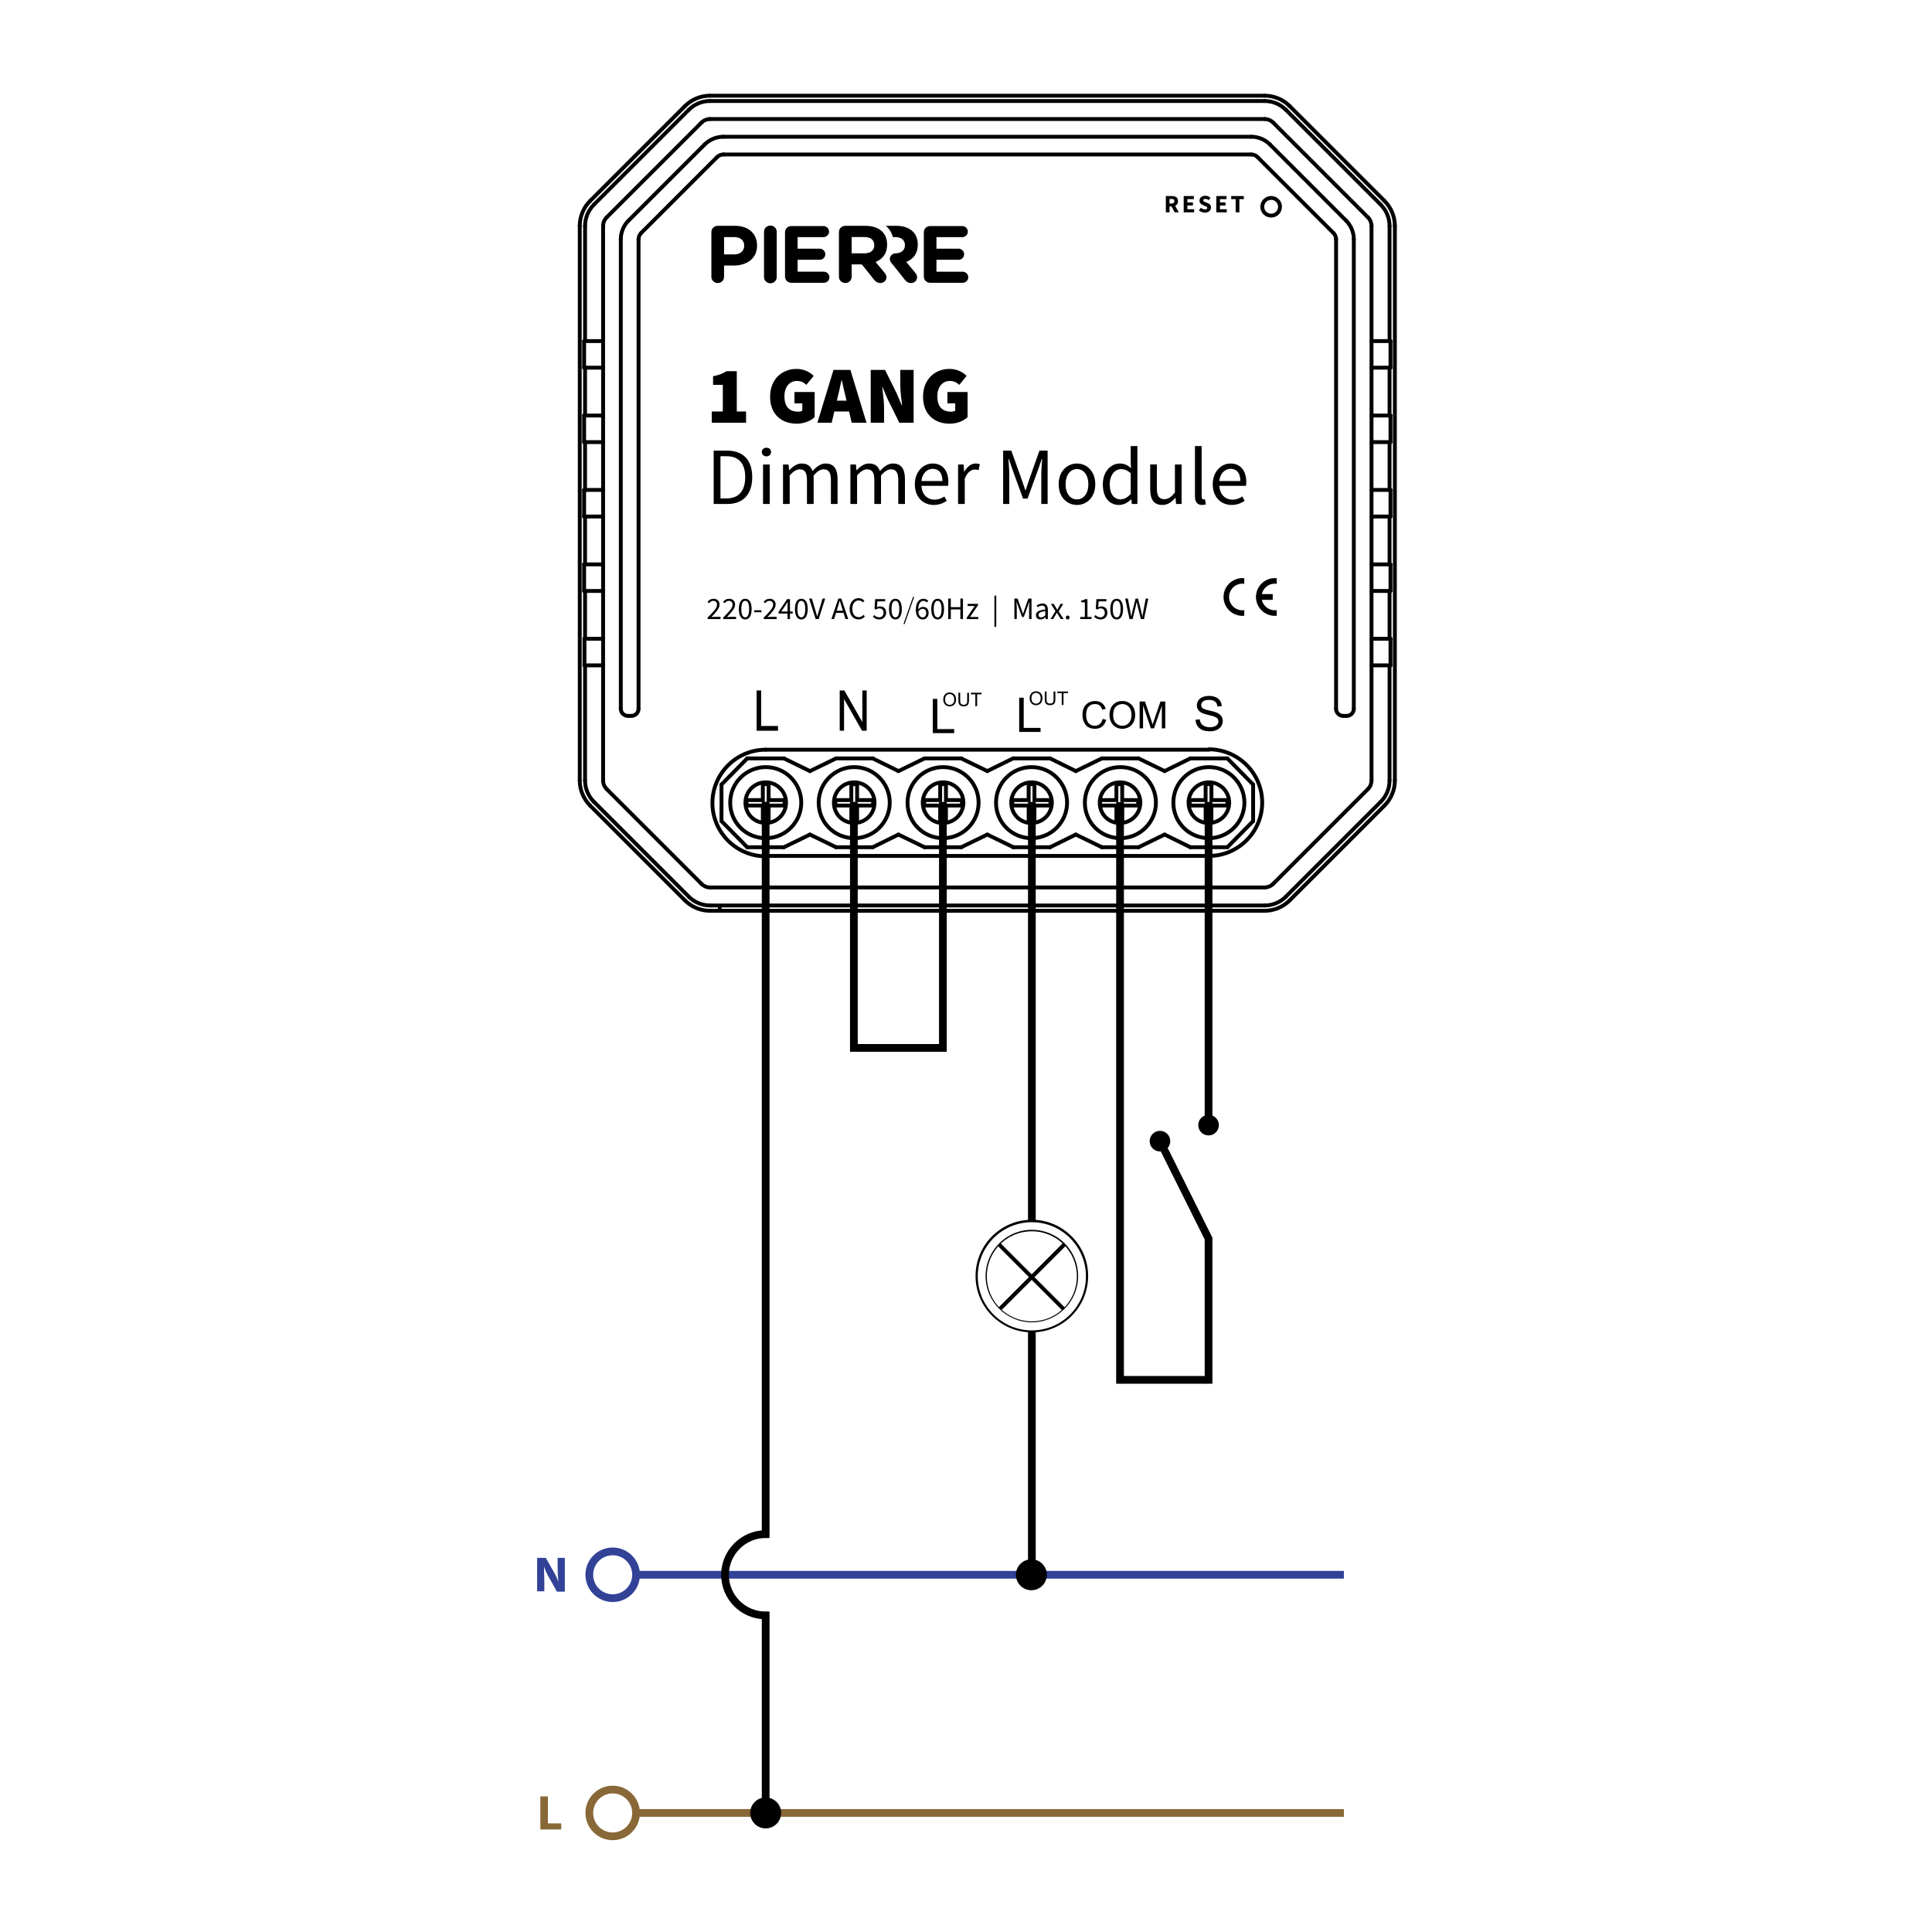 <?xml version="1.0" encoding="utf-8"?>
<!-- Generator: Adobe Illustrator 27.8.1, SVG Export Plug-In . SVG Version: 6.00 Build 0)  -->
<svg version="1.1" xmlns="http://www.w3.org/2000/svg" xmlns:xlink="http://www.w3.org/1999/xlink" x="0px" y="0px"
	 viewBox="0 0 500 500" style="enable-background:new 0 0 500 500;" xml:space="preserve">
<style type="text/css">
	.st0{display:none;}
	.st1{fill:none;stroke:#000000;stroke-width:2;stroke-miterlimit:10;}
	.st2{fill:none;stroke:#000000;stroke-linecap:round;stroke-linejoin:round;stroke-miterlimit:10;}
	.st3{fill-rule:evenodd;clip-rule:evenodd;}
	.st4{fill:none;stroke:#000000;stroke-linecap:round;stroke-miterlimit:10;}
	.st5{fill:none;stroke:#896837;stroke-width:2;stroke-miterlimit:10;}
	.st6{fill:none;stroke:#314297;stroke-width:2;stroke-miterlimit:10;}
	.st7{fill:none;stroke:#000000;stroke-miterlimit:10;}
	.st8{fill:#896837;}
	.st9{fill:#314297;}
	.st10{fill:none;}
</style>
<g id="Layer_3">
</g>
<g id="Layer_1" class="st0">
</g>
<g id="Layer_2">
</g>
<g id="Layer_4">
	<g>
		<circle cx="312.773" cy="291.183" r="2.665"/>
		<circle cx="300.198" cy="295.327" r="2.665"/>
		<path class="st1" d="M312.773,291.183v-12.649v-1.417v-69.588"/>
		<g>
			<g>
				<path d="M309.4,186.264l1.106-0.096c0.052,0.444,0.174,0.807,0.365,1.092
					c0.191,0.283,0.488,0.513,0.891,0.689c0.403,0.175,0.856,0.262,1.36,0.262
					c0.447,0,0.842-0.066,1.185-0.199c0.343-0.133,0.597-0.316,0.765-0.547
					c0.166-0.232,0.25-0.485,0.25-0.758c0-0.278-0.081-0.521-0.242-0.728
					c-0.161-0.209-0.427-0.382-0.796-0.523c-0.239-0.093-0.765-0.237-1.578-0.433
					c-0.814-0.194-1.384-0.379-1.709-0.553c-0.423-0.221-0.739-0.496-0.946-0.825
					c-0.207-0.329-0.311-0.695-0.311-1.103c0-0.447,0.127-0.864,0.381-1.253
					c0.254-0.39,0.624-0.684,1.112-0.886c0.487-0.201,1.028-0.302,1.626-0.302
					c0.656,0,1.235,0.106,1.736,0.318c0.502,0.212,0.888,0.523,1.158,0.934s0.416,0.875,0.435,1.395
					l-1.123,0.085c-0.06-0.561-0.266-0.983-0.613-1.269c-0.349-0.286-0.864-0.43-1.545-0.43
					c-0.708,0-1.225,0.13-1.55,0.39c-0.324,0.259-0.487,0.572-0.487,0.94
					c0,0.318,0.115,0.58,0.344,0.785c0.226,0.205,0.815,0.415,1.768,0.63
					c0.953,0.216,1.607,0.404,1.961,0.566c0.517,0.238,0.897,0.539,1.142,0.904
					c0.247,0.365,0.37,0.785,0.37,1.259c0,0.472-0.136,0.916-0.406,1.333
					c-0.269,0.417-0.657,0.741-1.163,0.973c-0.506,0.231-1.074,0.348-1.706,0.348
					c-0.803,0-1.474-0.117-2.016-0.351c-0.542-0.234-0.967-0.586-1.275-1.055
					C309.579,187.387,309.416,186.856,309.4,186.264z"/>
			</g>
			<g>
				<path d="M285.362,186.054l0.919,0.232c-0.193,0.755-0.54,1.332-1.041,1.728
					c-0.501,0.397-1.112,0.594-1.836,0.594c-0.749,0-1.359-0.152-1.826-0.458
					c-0.471-0.303-0.828-0.746-1.071-1.324c-0.247-0.578-0.368-1.199-0.368-1.863
					c0-0.724,0.138-1.354,0.416-1.894c0.275-0.537,0.668-0.948,1.179-1.226
					c0.51-0.281,1.073-0.42,1.686-0.42c0.695,0,1.28,0.177,1.754,0.531
					c0.474,0.354,0.804,0.852,0.991,1.493l-0.905,0.213c-0.161-0.506-0.395-0.874-0.702-1.104
					c-0.306-0.231-0.692-0.346-1.156-0.346c-0.534,0-0.981,0.128-1.338,0.384
					c-0.36,0.256-0.611,0.599-0.757,1.032c-0.145,0.43-0.218,0.875-0.218,1.333
					c0,0.591,0.085,1.106,0.258,1.548c0.172,0.439,0.441,0.769,0.804,0.987
					c0.363,0.218,0.757,0.327,1.18,0.327c0.515,0,0.951-0.149,1.308-0.446
					S285.236,186.638,285.362,186.054z"/>
				<path d="M287.135,185.106c0-1.153,0.31-2.056,0.929-2.71c0.619-0.651,1.419-0.978,2.398-0.978
					c0.641,0,1.22,0.153,1.735,0.46c0.515,0.307,0.908,0.735,1.177,1.283
					c0.272,0.548,0.406,1.169,0.406,1.864c0,0.705-0.142,1.335-0.427,1.891
					c-0.284,0.556-0.687,0.978-1.209,1.262c-0.521,0.287-1.084,0.43-1.687,0.43
					c-0.654,0-1.239-0.158-1.754-0.474c-0.515-0.316-0.905-0.747-1.171-1.294
					C287.268,186.294,287.135,185.716,287.135,185.106z M288.083,185.12
					c0,0.837,0.226,1.498,0.675,1.978c0.452,0.483,1.016,0.724,1.695,0.724
					c0.692,0,1.261-0.243,1.708-0.73s0.671-1.177,0.671-2.071c0-0.566-0.096-1.06-0.286-1.48
					c-0.193-0.423-0.472-0.749-0.84-0.983c-0.368-0.231-0.781-0.348-1.239-0.348
					c-0.651,0-1.21,0.224-1.681,0.67C288.318,183.328,288.083,184.074,288.083,185.12z"/>
				<path d="M294.936,188.49v-6.949h1.384l1.645,4.92c0.152,0.458,0.262,0.801,0.332,1.029
					c0.079-0.253,0.202-0.624,0.37-1.114l1.664-4.835h1.237v6.949h-0.886v-5.816l-2.019,5.816h-0.829
					l-2.01-5.915v5.915H294.936z"/>
			</g>
			<g>
				<path d="M195.81,189.111v-10.422h1.172v9.193h4.362v1.229H195.81z"/>
			</g>
			<g>
				<path d="M217.319,189.111v-10.422h1.202l4.653,8.184v-8.184h1.125v10.422h-1.204l-4.653-8.19v8.19
					H217.319z"/>
			</g>
			<g>
				<g>
					<path d="M263.763,189.422v-8.859h1.172v7.813h4.362v1.046H263.763z"/>
				</g>
				<g>
					<path d="M266.47,180.748c0-0.575,0.155-1.027,0.465-1.352c0.31-0.329,0.711-0.49,1.201-0.49
						c0.319,0,0.61,0.076,0.866,0.231c0.259,0.152,0.455,0.367,0.589,0.638
						c0.136,0.275,0.204,0.588,0.204,0.935c0,0.351-0.073,0.667-0.215,0.945
						c-0.142,0.278-0.343,0.487-0.604,0.632c-0.261,0.142-0.542,0.215-0.844,0.215
						c-0.327,0-0.619-0.079-0.877-0.237c-0.258-0.158-0.453-0.376-0.586-0.648
						C266.536,181.343,266.47,181.055,266.47,180.748z M266.944,180.758c0,0.417,0.114,0.746,0.338,0.989
						c0.226,0.24,0.509,0.36,0.847,0.36c0.348,0,0.632-0.12,0.855-0.363
						c0.223-0.243,0.337-0.591,0.337-1.036c0-0.284-0.049-0.531-0.144-0.743
						c-0.096-0.209-0.235-0.373-0.42-0.49c-0.185-0.117-0.39-0.174-0.619-0.174
						c-0.325,0-0.605,0.111-0.841,0.335C267.062,179.861,266.944,180.233,266.944,180.758z"/>
					<path d="M272.666,178.966h0.458v2.01c0,0.348-0.038,0.626-0.117,0.831
						c-0.079,0.205-0.223,0.373-0.428,0.499c-0.207,0.13-0.477,0.196-0.812,0.196
						c-0.325,0-0.592-0.057-0.798-0.171c-0.209-0.11-0.355-0.275-0.444-0.487
						c-0.088-0.212-0.133-0.502-0.133-0.869v-2.01h0.46v2.007c0,0.3,0.028,0.525,0.084,0.667
						c0.055,0.142,0.153,0.253,0.289,0.332c0.136,0.076,0.303,0.114,0.502,0.114
						c0.338,0,0.578-0.076,0.722-0.228c0.144-0.155,0.216-0.449,0.216-0.885V178.966z"/>
					<path d="M274.774,182.442v-3.065h-1.144v-0.411h2.754v0.411h-1.149v3.065H274.774z"/>
				</g>
			</g>
			<g>
				<g>
					<path d="M241.406,189.732v-8.859h1.172v7.813h4.362v1.046H241.406z"/>
				</g>
				<g>
					<path d="M244.113,181.058c0-0.575,0.155-1.027,0.464-1.352c0.31-0.329,0.709-0.49,1.199-0.49
						c0.321,0,0.61,0.076,0.867,0.231c0.258,0.152,0.454,0.367,0.589,0.638
						c0.136,0.275,0.203,0.588,0.203,0.935c0,0.351-0.071,0.667-0.213,0.945
						c-0.142,0.278-0.344,0.487-0.604,0.632c-0.261,0.142-0.542,0.215-0.844,0.215
						c-0.327,0-0.619-0.079-0.877-0.237c-0.258-0.158-0.453-0.376-0.585-0.648
						C244.18,181.652,244.113,181.365,244.113,181.058z M244.587,181.068
						c0,0.417,0.113,0.746,0.337,0.989c0.226,0.24,0.508,0.36,0.848,0.36
						c0.346,0,0.63-0.12,0.854-0.363c0.224-0.243,0.336-0.591,0.336-1.036
						c0-0.284-0.048-0.531-0.143-0.743c-0.096-0.209-0.236-0.373-0.42-0.49
						c-0.184-0.117-0.39-0.174-0.619-0.174c-0.325,0-0.605,0.111-0.841,0.335
						C244.705,180.17,244.587,180.543,244.587,181.068z"/>
					<path d="M250.308,179.276h0.46v2.01c0,0.348-0.039,0.626-0.118,0.831s-0.222,0.373-0.427,0.499
						c-0.207,0.13-0.477,0.196-0.812,0.196c-0.325,0-0.592-0.057-0.799-0.171
						c-0.207-0.111-0.355-0.275-0.443-0.487c-0.088-0.212-0.133-0.502-0.133-0.869v-2.01h0.46v2.007
						c0,0.3,0.028,0.524,0.084,0.667c0.056,0.142,0.152,0.253,0.289,0.332
						c0.137,0.076,0.304,0.114,0.502,0.114c0.338,0,0.579-0.076,0.723-0.228
						c0.144-0.155,0.216-0.449,0.216-0.885V179.276z"/>
					<path d="M252.417,182.752v-3.065h-1.145v-0.411h2.754v0.411h-1.149v3.065H252.417z"/>
				</g>
			</g>
			<line class="st2" x1="152.725" y1="51.998" x2="177.275" y2="27.449"/>
			<line class="st2" x1="178.252" y1="28.419" x2="153.697" y2="52.969"/>
			<line class="st2" x1="177.275" y1="233.027" x2="152.725" y2="208.476"/>
			<line class="st2" x1="153.697" y1="207.499" x2="178.252" y2="232.054"/>
			<line class="st2" x1="181.551" y1="31.72" x2="156.996" y2="56.268"/>
			<line class="st2" x1="182.35" y1="37.403" x2="162.683" y2="57.071"/>
			<line class="st2" x1="156.997" y1="204.201" x2="181.552" y2="228.755"/>
			<line class="st2" x1="150.04" y1="201.989" x2="150.04" y2="58.482"/>
			<line class="st2" x1="151.172" y1="152.936" x2="151.172" y2="146.059"/>
			<line class="st2" x1="151.172" y1="133.674" x2="151.172" y2="126.798"/>
			<line class="st2" x1="151.172" y1="114.417" x2="151.172" y2="107.54"/>
			<line class="st2" x1="151.172" y1="95.156" x2="151.172" y2="88.279"/>
			<line class="st2" x1="151.258" y1="172.198" x2="151.258" y2="165.319"/>
			<line class="st2" x1="151.412" y1="58.485" x2="151.412" y2="88.279"/>
			<line class="st2" x1="151.412" y1="95.156" x2="151.412" y2="107.539"/>
			<line class="st2" x1="151.412" y1="114.417" x2="151.412" y2="126.795"/>
			<line class="st2" x1="151.412" y1="133.674" x2="151.412" y2="146.057"/>
			<line class="st2" x1="151.412" y1="152.936" x2="151.412" y2="165.319"/>
			<line class="st2" x1="151.412" y1="172.198" x2="151.412" y2="201.992"/>
			<line class="st2" x1="165.924" y1="60.316" x2="185.59" y2="40.65"/>
			<line class="st2" x1="327.268" y1="235.71" x2="183.759" y2="235.71"/>
			<line class="st2" x1="183.762" y1="234.339" x2="327.269" y2="234.339"/>
			<line class="st2" x1="156.081" y1="201.989" x2="156.081" y2="58.482"/>
			<line class="st2" x1="160.664" y1="61.935" x2="160.664" y2="183.431"/>
			<line class="st2" x1="183.762" y1="229.672" x2="327.269" y2="229.672"/>
			<line class="st2" x1="165.254" y1="183.431" x2="165.254" y2="61.935"/>
			<line class="st2" x1="186.27" y1="234.936" x2="186.27" y2="235.176"/>
			<line class="st2" x1="162.502" y1="185.267" x2="163.416" y2="185.267"/>
			<line class="st2" x1="347.612" y1="185.267" x2="348.525" y2="185.267"/>
			<line class="st2" x1="156.081" y1="172.198" x2="151.256" y2="172.198"/>
			<line class="st2" x1="354.949" y1="172.198" x2="359.855" y2="172.198"/>
			<line class="st2" x1="156.081" y1="165.319" x2="151.256" y2="165.319"/>
			<line class="st2" x1="354.949" y1="165.319" x2="359.855" y2="165.319"/>
			<line class="st2" x1="156.081" y1="152.936" x2="151.175" y2="152.936"/>
			<line class="st2" x1="354.949" y1="152.936" x2="359.855" y2="152.936"/>
			<line class="st2" x1="151.172" y1="146.057" x2="156.078" y2="146.057"/>
			<line class="st2" x1="354.949" y1="146.057" x2="359.855" y2="146.057"/>
			<line class="st2" x1="156.081" y1="133.674" x2="151.175" y2="133.674"/>
			<line class="st2" x1="354.949" y1="133.674" x2="359.855" y2="133.674"/>
			<line class="st2" x1="151.172" y1="126.795" x2="156.078" y2="126.795"/>
			<line class="st2" x1="354.949" y1="126.795" x2="359.855" y2="126.795"/>
			<line class="st2" x1="156.081" y1="114.417" x2="151.175" y2="114.417"/>
			<line class="st2" x1="354.949" y1="114.417" x2="359.855" y2="114.417"/>
			<line class="st2" x1="151.172" y1="107.539" x2="156.078" y2="107.539"/>
			<line class="st2" x1="354.949" y1="107.539" x2="359.855" y2="107.539"/>
			<line class="st2" x1="156.081" y1="95.156" x2="151.175" y2="95.156"/>
			<line class="st2" x1="354.949" y1="95.156" x2="359.855" y2="95.156"/>
			<line class="st2" x1="151.172" y1="88.278" x2="156.078" y2="88.278"/>
			<line class="st2" x1="354.949" y1="88.278" x2="359.855" y2="88.278"/>
			<line class="st2" x1="345.776" y1="61.935" x2="345.776" y2="183.431"/>
			<line class="st2" x1="350.366" y1="183.431" x2="350.366" y2="61.935"/>
			<line class="st2" x1="187.213" y1="39.977" x2="323.819" y2="39.977"/>
			<line class="st2" x1="323.817" y1="35.388" x2="187.213" y2="35.388"/>
			<line class="st2" x1="354.949" y1="201.989" x2="354.949" y2="58.482"/>
			<line class="st2" x1="359.616" y1="201.989" x2="359.616" y2="172.198"/>
			<line class="st2" x1="359.616" y1="165.319" x2="359.616" y2="152.936"/>
			<line class="st2" x1="359.616" y1="146.057" x2="359.616" y2="133.675"/>
			<line class="st2" x1="359.616" y1="126.795" x2="359.616" y2="114.418"/>
			<line class="st2" x1="359.616" y1="107.539" x2="359.616" y2="95.157"/>
			<line class="st2" x1="359.616" y1="88.278" x2="359.616" y2="58.484"/>
			<line class="st2" x1="359.856" y1="88.278" x2="359.856" y2="95.155"/>
			<line class="st2" x1="359.856" y1="107.539" x2="359.856" y2="114.416"/>
			<line class="st2" x1="359.856" y1="126.795" x2="359.856" y2="133.674"/>
			<line class="st2" x1="359.856" y1="146.057" x2="359.856" y2="152.936"/>
			<line class="st2" x1="359.856" y1="165.319" x2="359.856" y2="172.195"/>
			<line class="st2" x1="360.991" y1="58.485" x2="360.991" y2="201.992"/>
			<line class="st2" x1="327.268" y1="30.803" x2="183.759" y2="30.803"/>
			<line class="st2" x1="327.268" y1="26.136" x2="183.759" y2="26.136"/>
			<line class="st2" x1="183.762" y1="24.763" x2="327.269" y2="24.763"/>
			<line class="st2" x1="325.437" y1="40.647" x2="345.103" y2="60.315"/>
			<line class="st2" x1="329.484" y1="228.755" x2="354.033" y2="204.201"/>
			<line class="st2" x1="348.35" y1="57.073" x2="328.682" y2="37.405"/>
			<line class="st2" x1="354.033" y1="56.268" x2="329.484" y2="31.72"/>
			<line class="st2" x1="332.783" y1="232.054" x2="357.333" y2="207.499"/>
			<line class="st2" x1="358.305" y1="208.476" x2="333.755" y2="233.027"/>
			<line class="st2" x1="357.333" y1="52.969" x2="332.783" y2="28.419"/>
			<line class="st2" x1="333.755" y1="27.449" x2="358.305" y2="51.997"/>
			<path class="st2" d="M150.04,201.989c0,2.436,0.967,4.768,2.687,6.49"/>
			<path class="st2" d="M177.275,233.027c1.721,1.719,4.052,2.686,6.489,2.686"/>
			<path class="st2" d="M151.412,201.989c0,2.066,0.825,4.054,2.281,5.514"/>
			<path class="st2" d="M178.252,232.054c1.458,1.466,3.447,2.281,5.512,2.281"/>
			<path class="st2" d="M181.551,228.755c0.589,0.588,1.379,0.913,2.213,0.913"/>
			<path class="st2" d="M156.081,201.989c0,0.834,0.332,1.624,0.915,2.215"/>
			<path class="st2" d="M160.664,183.431c0,1.017,0.829,1.836,1.836,1.836"/>
			<path class="st2" d="M163.416,185.267c1.017,0,1.836-0.822,1.836-1.833"/>
			<path class="st2" d="M183.762,24.763c-2.436,0-4.768,0.966-6.489,2.687"/>
			<path class="st2" d="M152.725,51.998c-1.717,1.721-2.687,4.052-2.687,6.489"/>
			<path class="st2" d="M183.762,26.136c-2.063,0-4.054,0.823-5.512,2.281"/>
			<path class="st2" d="M153.697,52.969c-1.465,1.462-2.281,3.447-2.281,5.517"/>
			<path class="st2" d="M187.213,35.388c-1.818,0-3.574,0.727-4.866,2.019"/>
			<path class="st2" d="M162.68,57.073c-1.292,1.291-2.019,3.035-2.019,4.864"/>
			<path class="st2" d="M183.762,30.803c-0.834,0-1.624,0.332-2.213,0.914"/>
			<path class="st2" d="M156.997,56.268c-0.589,0.589-0.916,1.383-0.916,2.218"/>
			<path class="st2" d="M165.924,60.316c-0.428,0.429-0.668,1.013-0.668,1.618"/>
			<path class="st2" d="M187.213,39.977c-0.607,0-1.19,0.239-1.618,0.668"/>
			<path class="st2" d="M358.305,208.476c1.717-1.716,2.686-4.051,2.686-6.487"/>
			<path class="st2" d="M327.268,235.71c2.435,0,4.768-0.964,6.489-2.686"/>
			<path class="st2" d="M357.333,207.499c1.463-1.457,2.281-3.447,2.281-5.511"/>
			<path class="st2" d="M327.268,234.339c2.07,0,4.052-0.825,5.517-2.281"/>
			<path class="st2" d="M354.033,204.201c0.589-0.588,0.913-1.378,0.913-2.212"/>
			<path class="st2" d="M327.268,229.672c0.834,0,1.629-0.332,2.218-0.916"/>
			<path class="st2" d="M345.776,183.431c0,1.017,0.823,1.836,1.834,1.836"/>
			<path class="st2" d="M348.528,185.267c1.017,0,1.836-0.822,1.836-1.833"/>
			<path class="st2" d="M360.991,58.485c0-2.435-0.967-4.767-2.687-6.489"/>
			<path class="st2" d="M333.755,27.449c-1.721-1.721-4.054-2.687-6.489-2.687"/>
			<path class="st2" d="M359.616,58.485c0-2.069-0.823-4.052-2.281-5.517"/>
			<path class="st2" d="M332.783,28.419c-1.463-1.464-3.447-2.281-5.517-2.281"/>
			<path class="st2" d="M350.366,61.935c0-1.823-0.727-3.572-2.019-4.865"/>
			<path class="st2" d="M328.68,37.403c-1.292-1.291-3.037-2.019-4.866-2.019"/>
			<path class="st2" d="M329.484,31.72c-0.589-0.589-1.384-0.914-2.218-0.914"/>
			<path class="st2" d="M354.949,58.485c0-0.835-0.332-1.629-0.915-2.218"/>
			<path class="st2" d="M325.437,40.647c-0.43-0.429-1.013-0.67-1.618-0.67"/>
			<path class="st2" d="M345.776,61.935c0-0.607-0.242-1.189-0.67-1.618"/>
			<path class="st2" d="M326.675,53.516c0-1.269,1.029-2.292,2.292-2.292c1.27,0,2.299,1.024,2.299,2.292
				c0,1.27-1.028,2.288-2.299,2.288C327.704,55.804,326.675,54.786,326.675,53.516z"/>
			<g>
				<path d="M184.202,106.496h2.86v-6.899h-2.524v-2.229c1.514-0.295,2.482-0.673,3.492-1.304h2.65
					v10.432h2.398v2.902H184.202V106.496z"/>
				<path d="M199.303,102.668c0-4.585,3.155-7.193,6.815-7.193c2.019,0,3.492,0.841,4.459,1.809
					l-1.894,2.314c-0.673-0.589-1.346-1.01-2.439-1.01c-1.851,0-3.24,1.472-3.24,3.954
					c0,2.567,1.136,3.996,3.576,3.996c0.378,0,0.799-0.084,1.051-0.253v-1.893h-2.019v-2.944h5.216
					v6.519c-0.968,0.926-2.692,1.683-4.627,1.683C202.374,109.651,199.303,107.338,199.303,102.668z"/>
				<path d="M215.708,95.728h4.375l4.164,13.671h-3.827l-1.557-6.646
					c-0.337-1.304-0.673-2.966-1.01-4.333h-0.084c-0.295,1.388-0.631,3.029-0.968,4.333l-1.556,6.646
					h-3.702L215.708,95.728z M214.53,103.699h6.689v2.797h-6.689V103.699z"/>
				<path d="M225.34,95.728h3.702l3.029,6.099l1.304,3.071h0.084c-0.168-1.472-0.463-3.533-0.463-5.216
					v-3.954h3.45v13.671h-3.702l-3.029-6.121l-1.304-3.05h-0.084
					c0.168,1.557,0.463,3.534,0.463,5.217v3.954h-3.45V95.728z"/>
				<path d="M238.884,102.668c0-4.585,3.155-7.193,6.815-7.193c2.019,0,3.492,0.841,4.459,1.809
					l-1.894,2.314c-0.673-0.589-1.346-1.01-2.439-1.01c-1.851,0-3.24,1.472-3.24,3.954
					c0,2.567,1.136,3.996,3.576,3.996c0.378,0,0.799-0.084,1.051-0.253v-1.893h-2.019v-2.944h5.216
					v6.519c-0.968,0.926-2.692,1.683-4.627,1.683C241.955,109.651,238.884,107.338,238.884,102.668z"/>
				<path d="M184.7,116.626h3.454c4.244,0,6.519,2.467,6.519,6.853c0,4.385-2.276,6.952-6.442,6.952
					h-3.531V116.626z M188.023,128.99c3.227,0,4.837-2.022,4.837-5.511s-1.61-5.412-4.837-5.412
					h-1.566v10.923H188.023z"/>
				<path d="M197.156,116.988c0-0.679,0.522-1.118,1.195-1.118c0.672,0,1.194,0.438,1.194,1.118
					c0,0.652-0.522,1.117-1.194,1.117C197.679,118.105,197.156,117.64,197.156,116.988z M197.473,120.207
					h1.73v10.224h-1.73V120.207z"/>
				<path d="M202.647,120.207h1.429l0.146,1.482h0.058c0.894-0.966,1.964-1.735,3.181-1.735
					c1.563,0,2.401,0.749,2.822,1.949c1.062-1.149,2.128-1.949,3.372-1.949
					c2.1,0,3.11,1.39,3.11,3.998v6.478h-1.73v-6.255c0-1.904-0.602-2.719-1.902-2.719
					c-0.793,0-1.616,0.518-2.562,1.57v7.403h-1.731v-6.255c0-1.904-0.602-2.719-1.902-2.719
					c-0.766,0-1.616,0.518-2.562,1.57v7.403h-1.73V120.207z"/>
				<path d="M220.082,120.207h1.429l0.146,1.482h0.058c0.894-0.966,1.964-1.735,3.181-1.735
					c1.563,0,2.401,0.749,2.822,1.949c1.062-1.149,2.128-1.949,3.372-1.949
					c2.1,0,3.11,1.39,3.11,3.998v6.478h-1.73v-6.255c0-1.904-0.602-2.719-1.902-2.719
					c-0.793,0-1.616,0.518-2.562,1.57v7.403h-1.73v-6.255c0-1.904-0.603-2.719-1.903-2.719
					c-0.766,0-1.616,0.518-2.562,1.57v7.403h-1.73V120.207z"/>
				<path d="M236.757,125.332c0-3.328,2.243-5.378,4.596-5.378c2.608,0,4.08,1.873,4.08,4.797
					c0,0.365-0.031,0.731-0.081,0.983h-6.885c0.124,2.166,1.448,3.571,3.397,3.571
					c0.981,0,1.787-0.317,2.544-0.818l0.619,1.135c-0.897,0.587-1.985,1.06-3.376,1.06
					C238.927,130.682,236.757,128.69,236.757,125.332z M243.904,124.495
					c0-2.049-0.922-3.163-2.521-3.163c-1.437,0-2.721,1.154-2.932,3.163H243.904z"/>
				<path d="M247.948,120.207h1.429l0.146,1.862h0.058c0.712-1.297,1.755-2.115,2.905-2.115
					c0.453,0,0.771,0.058,1.092,0.21l-0.322,1.518c-0.352-0.111-0.583-0.168-0.992-0.168
					c-0.864,0-1.895,0.622-2.586,2.352v6.564h-1.73V120.207z"/>
				<path d="M259.613,116.626h2.115l2.646,7.377c0.332,0.943,0.648,1.917,0.98,2.876h0.085
					c0.332-0.959,0.622-1.933,0.954-2.876l2.615-7.377h2.115v13.804h-1.634v-7.601
					c0-1.202,0.136-2.86,0.224-4.082h-0.084l-1.096,3.148l-2.601,7.14h-1.163l-2.613-7.14
					l-1.095-3.148h-0.084c0.088,1.221,0.224,2.88,0.224,4.082v7.601h-1.591V116.626z"/>
				<path d="M273.981,125.332c0-3.412,2.232-5.378,4.738-5.378c2.506,0,4.737,1.966,4.737,5.378
					c0,3.385-2.231,5.35-4.737,5.35C276.213,130.682,273.981,128.717,273.981,125.332z
					 M281.668,125.332c0-2.343-1.191-3.938-2.95-3.938s-2.95,1.595-2.95,3.938
					c0,2.342,1.191,3.91,2.95,3.91S281.668,127.674,281.668,125.332z"/>
				<path d="M285.411,125.332c0-3.317,2.092-5.378,4.424-5.378c1.188,0,1.967,0.447,2.864,1.185
					l-0.073-1.754v-3.939h1.73v14.985h-1.43l-0.145-1.207h-0.058
					c-0.795,0.795-1.883,1.459-3.101,1.459C287.067,130.682,285.411,128.739,285.411,125.332z
					 M292.627,127.831v-5.358c-0.872-0.777-1.659-1.063-2.493-1.063c-1.635,0-2.935,1.577-2.935,3.906
					c0,2.451,1.014,3.911,2.806,3.911C290.95,129.227,291.769,128.766,292.627,127.831z"/>
				<path d="M297.674,126.684v-6.478h1.73v6.254c0,1.905,0.575,2.72,1.929,2.72
					c1.044,0,1.77-0.518,2.736-1.723v-7.251h1.73v10.224h-1.428l-0.147-1.6h-0.057
					c-0.948,1.115-1.969,1.852-3.371,1.852C298.641,130.682,297.674,129.293,297.674,126.684z"/>
				<path d="M309.253,128.377v-12.931h1.73v13.057c0,0.529,0.231,0.739,0.482,0.739
					c0.1,0,0.185,0,0.379-0.042l0.234,1.321c-0.245,0.088-0.542,0.161-0.995,0.161
					C309.786,130.682,309.253,129.855,309.253,128.377z"/>
				<path d="M313.856,125.332c0-3.328,2.243-5.378,4.596-5.378c2.608,0,4.079,1.873,4.079,4.797
					c0,0.365-0.03,0.731-0.081,0.983h-6.884c0.123,2.166,1.447,3.571,3.397,3.571
					c0.98,0,1.787-0.317,2.544-0.818l0.619,1.135c-0.896,0.587-1.986,1.06-3.376,1.06
					C316.025,130.682,313.856,128.69,313.856,125.332z M321.003,124.495
					c0-2.049-0.921-3.163-2.52-3.163c-1.438,0-2.722,1.154-2.932,3.163H321.003z"/>
			</g>
			<g>
				<path d="M301.722,50.735h1.518c0.894,0,1.627,0.31,1.627,1.312c0,0.969-0.733,1.386-1.627,1.386
					h-0.566v1.517h-0.953V50.735z M303.163,52.676c0.501,0,0.771-0.215,0.771-0.63
					c0-0.416-0.27-0.555-0.771-0.555h-0.488v1.185H303.163z M303.066,53.182l0.659-0.61l1.346,2.378
					h-1.066L303.066,53.182z"/>
				<path d="M306.337,50.735h2.64v0.799h-1.687v0.846h1.438v0.799h-1.438v0.971h1.752v0.799h-2.705
					V50.735z"/>
				<path d="M310.257,54.418l0.548-0.654c0.299,0.261,0.689,0.441,1.035,0.441
					c0.398,0,0.592-0.157,0.592-0.407c0-0.265-0.24-0.351-0.608-0.502l-0.547-0.234
					c-0.438-0.177-0.852-0.536-0.852-1.149c0-0.698,0.624-1.257,1.501-1.257
					c0.487,0,0.994,0.192,1.357,0.553l-0.482,0.6c-0.276-0.213-0.542-0.33-0.875-0.33
					c-0.327,0-0.537,0.137-0.537,0.378c0,0.258,0.276,0.352,0.645,0.498l0.537,0.218
					c0.513,0.208,0.836,0.551,0.836,1.146c0,0.7-0.585,1.307-1.588,1.307
					C311.269,55.027,310.686,54.819,310.257,54.418z"/>
				<path d="M314.775,50.735h2.642v0.799h-1.689v0.846h1.438v0.799h-1.438v0.971h1.754v0.799h-2.706
					V50.735z"/>
				<path d="M319.793,51.534h-1.16v-0.799h3.274v0.799h-1.161v3.416h-0.953V51.534z"/>
			</g>
			<g>
				<g>
					<g>
						<path d="M229.584,63.324v-0.034c0-0.737-0.124-1.4-0.352-1.978
							c-0.214-0.523-0.535-0.995-0.926-1.383c-0.978-0.962-2.457-1.485-4.357-1.485l-5.176,0
							c-0.926,0-1.655,0.7-1.655,1.607V71.631c0,0.911,0.729,1.61,1.655,1.61
							c0.905,0,1.634-0.7,1.634-1.61v-3.201h2.633l3.186,3.972
							c0.39,0.489,0.888,0.839,1.634,0.839c0.785,0,1.548-0.577,1.548-1.488
							c0-0.506-0.214-0.839-0.532-1.24l-2.277-2.712C228.412,67.068,229.584,65.634,229.584,63.324z
							 M226.26,63.497c0,1.227-0.926,2.066-2.526,2.066h-3.327v-4.217h3.272
							c1.604,0,2.581,0.717,2.581,2.1V63.497z"/>
					</g>
				</g>
			</g>
			<g>
				<g>
					<path d="M190.206,58.438l-4.457,0c-0.919,0-1.645,0.714-1.645,1.617l-0,11.579
						c0,0.904,0.726,1.614,1.645,1.614c0.919,0,1.641-0.71,1.641-1.614v-2.915h2.498
						c3.349,0,6.037-1.763,6.037-5.161V63.517C195.924,60.517,193.768,58.438,190.206,58.438z
						 M192.597,63.623c0,1.257-0.961,2.222-2.602,2.222h-2.605l0-4.488h2.54
						c1.641,0,2.668,0.775,2.668,2.222V63.623z"/>
				</g>
			</g>
			<g>
				<g>
					<path d="M199.376,58.375c-0.919,0-1.645,0.714-1.645,1.617l-0,11.705
						c0,0.9,0.726,1.614,1.645,1.614c0.919,0,1.641-0.714,1.641-1.614l0-11.705
						C201.018,59.088,200.296,58.375,199.376,58.375z"/>
				</g>
			</g>
			<g>
				<g>
					<path d="M213.191,70.311h-6.766v-3.082l5.698,0c0.809,0,1.472-0.632,1.472-1.427
						c0-0.798-0.663-1.447-1.472-1.447h-5.698v-2.98l6.659,0c0.808,0,1.472-0.629,1.472-1.427
						c0-0.795-0.664-1.447-1.472-1.447l-8.279,0c-0.919,0-1.645,0.714-1.645,1.617l-0,11.454
						c0,0.9,0.726,1.614,1.645,1.614h8.386c0.809,0,1.469-0.629,1.469-1.427
						C214.66,70.963,214,70.311,213.191,70.311z"/>
				</g>
			</g>
			<g>
				<g>
					<path d="M249.114,70.314l-6.762-0v-3.085l5.698,0c0.809,0,1.469-0.629,1.469-1.427
						c0-0.795-0.66-1.448-1.469-1.448h-5.698v-2.98l6.655,0c0.812,0,1.472-0.629,1.472-1.427
						c0-0.795-0.66-1.447-1.472-1.447l-8.276-0c-0.919,0-1.645,0.714-1.645,1.617l-0,11.454
						c0,0.9,0.726,1.614,1.645,1.614l8.383,0c0.812,0,1.472-0.629,1.472-1.424
						C250.586,70.963,249.926,70.314,249.114,70.314z"/>
				</g>
			</g>
			<g>
				<g>
					<path d="M234.531,67.793l2.277,2.729c0.32,0.402,0.534,0.735,0.534,1.242
						c0,0.892-0.765,1.487-1.548,1.487c-0.747,0-1.245-0.367-1.619-0.84l-3.451-4.338
						c-0.071-0.07-0.142-0.14-0.196-0.227c-0.142-0.21-0.231-0.472-0.231-0.752
						c-0.018-0.018-0.018-0.035-0.018-0.053c0-0.507,0.267-0.945,0.658-1.224
						c0.249-0.157,0.534-0.245,0.836-0.245c1.53-0.035,2.419-0.875,2.419-2.081v-0.035
						c0-1.382-0.978-2.099-2.579-2.099h-0.516c-0.285-1.015-0.801-1.907-1.53-2.624
						c-0.107-0.105-0.231-0.227-0.356-0.297l2.668,0c1.903,0,3.38,0.525,4.358,1.487
						c0.836,0.822,1.281,1.977,1.281,3.358v0.053C237.519,65.624,236.345,67.059,234.531,67.793z"/>
				</g>
			</g>
			<g>
				<path d="M183.136,159.821c1.552-1.547,2.43-2.477,2.43-3.316c0-0.589-0.321-1.008-0.98-1.008
					c-0.432,0-0.803,0.273-1.098,0.619l-0.386-0.376c0.432-0.476,0.897-0.785,1.566-0.785
					c0.954,0,1.55,0.602,1.55,1.52c0,0.97-0.889,1.932-2.108,3.214
					c0.28-0.022,0.601-0.044,0.869-0.044h1.493v0.572h-3.336V159.821z"/>
				<path d="M187.156,159.821c1.552-1.547,2.43-2.477,2.43-3.316c0-0.589-0.321-1.008-0.98-1.008
					c-0.432,0-0.803,0.273-1.098,0.619l-0.386-0.376c0.432-0.476,0.897-0.785,1.566-0.785
					c0.954,0,1.55,0.602,1.55,1.52c0,0.97-0.889,1.932-2.108,3.214
					c0.28-0.022,0.601-0.044,0.869-0.044h1.493v0.572h-3.336V159.821z"/>
				<path d="M191.21,157.616c0-1.732,0.624-2.661,1.655-2.661c1.032,0,1.655,0.931,1.655,2.661
					c0,1.73-0.623,2.697-1.655,2.697C191.834,160.312,191.21,159.346,191.21,157.616z M193.874,157.616
					c0-1.515-0.408-2.125-1.009-2.125c-0.6,0-1.009,0.61-1.009,2.125c0,1.514,0.408,2.161,1.009,2.161
					C193.466,159.777,193.874,159.129,193.874,157.616z"/>
				<path d="M195.209,157.93h1.856v0.51h-1.856V157.93z"/>
				<path d="M197.655,159.821c1.552-1.547,2.43-2.477,2.43-3.316c0-0.589-0.321-1.008-0.98-1.008
					c-0.432,0-0.803,0.273-1.098,0.619l-0.386-0.376c0.432-0.476,0.897-0.785,1.566-0.785
					c0.954,0,1.55,0.602,1.55,1.52c0,0.97-0.889,1.932-2.108,3.214
					c0.28-0.022,0.601-0.044,0.869-0.044h1.493v0.572h-3.336V159.821z"/>
				<path d="M203.813,156.755c0-0.27,0.022-0.717,0.039-0.989h-0.032
					c-0.13,0.246-0.276,0.472-0.421,0.728l-1.207,1.765h2.956v0.531h-3.654v-0.439l2.209-3.299h0.74
					v5.165h-0.63V156.755z"/>
				<path d="M205.73,157.616c0-1.732,0.624-2.661,1.655-2.661c1.032,0,1.655,0.931,1.655,2.661
					c0,1.73-0.623,2.697-1.655,2.697C206.354,160.312,205.73,159.346,205.73,157.616z M208.393,157.616
					c0-1.515-0.408-2.125-1.009-2.125c-0.6,0-1.009,0.61-1.009,2.125c0,1.514,0.408,2.161,1.009,2.161
					C207.985,159.777,208.393,159.129,208.393,157.616z"/>
				<path d="M209.393,154.901h0.716l0.858,2.874c0.186,0.624,0.314,1.131,0.511,1.754h0.032
					c0.197-0.622,0.328-1.13,0.512-1.754l0.852-2.874h0.688l-1.688,5.315h-0.783L209.393,154.901z"/>
				<path d="M216.964,154.901h0.763l1.797,5.315h-0.716l-0.927-2.969
					c-0.19-0.594-0.361-1.177-0.532-1.79h-0.032c-0.164,0.616-0.335,1.196-0.526,1.79
					l-0.937,2.969h-0.688L216.964,154.901z M216.11,158.058h2.447v0.539h-2.447V158.058z"/>
				<path d="M219.882,157.563c0-1.714,1.01-2.759,2.358-2.759c0.645,0,1.15,0.313,1.461,0.656
					l-0.37,0.439c-0.28-0.297-0.63-0.501-1.079-0.501c-1.004,0-1.672,0.823-1.672,2.147
					c0,1.335,0.637,2.172,1.645,2.172c0.507,0,0.892-0.221,1.232-0.596l0.37,0.423
					c-0.419,0.488-0.94,0.766-1.63,0.766C220.873,160.312,219.882,159.29,219.882,157.563z"/>
				<path d="M225.899,159.605l0.329-0.434c0.307,0.306,0.694,0.589,1.303,0.589
					c0.629,0,1.129-0.457,1.129-1.177c0-0.713-0.434-1.134-1.095-1.134
					c-0.358,0-0.579,0.111-0.887,0.314l-0.353-0.224l0.171-2.487h2.584v0.574h-2l-0.136,1.532
					c0.239-0.131,0.474-0.215,0.792-0.215c0.881,0,1.601,0.502,1.601,1.618
					c0,1.12-0.843,1.752-1.739,1.752C226.766,160.312,226.259,159.965,225.899,159.605z"/>
				<path d="M230.078,157.616c0-1.732,0.624-2.661,1.655-2.661c1.032,0,1.655,0.931,1.655,2.661
					c0,1.73-0.623,2.697-1.655,2.697C230.702,160.312,230.078,159.346,230.078,157.616z M232.741,157.616
					c0-1.515-0.408-2.125-1.009-2.125c-0.6,0-1.009,0.61-1.009,2.125c0,1.514,0.408,2.161,1.009,2.161
					C232.333,159.777,232.741,159.129,232.741,157.616z"/>
				<path d="M236.285,154.467h0.307l-2.474,7.045h-0.308L236.285,154.467z"/>
				<path d="M237.018,157.83c0-2.078,0.938-2.875,1.968-2.875c0.555,0,0.957,0.235,1.245,0.545
					l-0.37,0.417c-0.208-0.25-0.527-0.408-0.848-0.408c-0.743,0-1.365,0.589-1.365,2.321
					c0,1.269,0.412,1.957,1.153,1.957c0.506,0,0.898-0.45,0.898-1.131
					c0-0.673-0.316-1.096-0.955-1.096c-0.335,0-0.755,0.201-1.11,0.732l-0.024-0.526
					c0.325-0.434,0.808-0.706,1.246-0.706c0.895,0,1.472,0.537,1.472,1.597
					c0,0.989-0.697,1.656-1.525,1.656C237.783,160.312,237.018,159.488,237.018,157.83z"/>
				<path d="M241.006,157.616c0-1.732,0.624-2.661,1.655-2.661c1.032,0,1.655,0.931,1.655,2.661
					c0,1.73-0.623,2.697-1.655,2.697C241.63,160.312,241.006,159.346,241.006,157.616z M243.669,157.616
					c0-1.515-0.408-2.125-1.009-2.125c-0.6,0-1.009,0.61-1.009,2.125c0,1.514,0.408,2.161,1.009,2.161
					C243.261,159.777,243.669,159.129,243.669,157.616z"/>
				<path d="M245.395,154.901h0.676v2.226h2.472v-2.226h0.676v5.315h-0.676v-2.498h-2.472v2.498h-0.676
					V154.901z"/>
				<path d="M250.194,159.861l2.07-3.038h-1.841v-0.542h2.683v0.355l-2.07,3.038h2.139v0.542h-2.982
					V159.861z"/>
				<path d="M257.357,154.143h0.471v8.097h-0.471V154.143z"/>
				<path d="M262.526,154.901h0.815l1.019,2.841c0.128,0.362,0.25,0.738,0.378,1.108h0.032
					c0.128-0.37,0.24-0.746,0.368-1.108l1.006-2.841h0.814v5.315h-0.627v-2.926
					c0-0.463,0.051-1.101,0.085-1.572h-0.033l-0.422,1.212l-1,2.749h-0.449l-1.005-2.749
					l-0.422-1.212h-0.032c0.033,0.471,0.085,1.109,0.085,1.572v2.926h-0.613V154.901z"/>
				<path d="M268.102,159.194c0-0.856,0.739-1.286,2.417-1.468c-0.002-0.507-0.169-0.995-0.812-0.995
					c-0.455,0-0.866,0.216-1.174,0.423l-0.261-0.457c0.362-0.239,0.915-0.515,1.545-0.515
					c0.961,0,1.368,0.638,1.368,1.619v2.414h-0.551l-0.055-0.471h-0.022
					c-0.376,0.313-0.814,0.567-1.302,0.567C268.596,160.312,268.102,159.905,268.102,159.194z
					 M270.519,159.256v-1.093c-1.319,0.16-1.765,0.482-1.765,0.986c0,0.447,0.303,0.629,0.69,0.629
					C269.824,159.777,270.138,159.592,270.519,159.256z"/>
				<path d="M273.157,158.162l-1.191-1.882h0.722l0.528,0.863c0.12,0.216,0.254,0.439,0.386,0.656
					h0.032c0.118-0.216,0.237-0.439,0.355-0.656l0.482-0.863h0.694l-1.191,1.951l1.286,1.984h-0.722
					l-0.58-0.915c-0.136-0.237-0.28-0.48-0.428-0.706h-0.032c-0.136,0.226-0.264,0.466-0.398,0.706
					l-0.534,0.915h-0.694L273.157,158.162z"/>
				<path d="M275.835,159.809c0-0.305,0.218-0.513,0.483-0.513c0.264,0,0.482,0.209,0.482,0.513
					c0,0.295-0.218,0.504-0.482,0.504C276.053,160.312,275.835,160.104,275.835,159.809z"/>
				<path d="M279.578,159.662h1.183v-3.801h-0.942v-0.43c0.471-0.082,0.812-0.207,1.1-0.379h0.507
					v4.61h1.066v0.555h-2.915V159.662z"/>
				<path d="M283.161,159.605l0.329-0.434c0.308,0.306,0.694,0.589,1.302,0.589
					c0.629,0,1.13-0.457,1.13-1.177c0-0.713-0.434-1.134-1.095-1.134
					c-0.357,0-0.58,0.111-0.886,0.314l-0.354-0.224l0.171-2.487h2.583v0.574h-1.999l-0.137,1.532
					c0.24-0.131,0.476-0.215,0.793-0.215c0.88,0,1.6,0.502,1.6,1.618
					c0,1.12-0.842,1.752-1.738,1.752C284.027,160.312,283.52,159.965,283.161,159.605z"/>
				<path d="M287.34,157.616c0-1.732,0.624-2.661,1.656-2.661c1.03,0,1.654,0.931,1.654,2.661
					c0,1.73-0.624,2.697-1.654,2.697C287.964,160.312,287.34,159.346,287.34,157.616z M290.004,157.616
					c0-1.515-0.408-2.125-1.008-2.125c-0.6,0-1.01,0.61-1.01,2.125
					c0,1.514,0.409,2.161,1.01,2.161C289.596,159.777,290.004,159.129,290.004,157.616z"/>
				<path d="M291.187,154.901h0.698l0.558,2.894c0.103,0.57,0.209,1.142,0.311,1.713h0.032
					c0.118-0.57,0.246-1.145,0.374-1.713l0.738-2.894h0.613l0.736,2.894
					c0.128,0.561,0.256,1.139,0.384,1.713h0.033c0.103-0.574,0.197-1.149,0.3-1.713l0.558-2.894
					h0.652l-1.1,5.315h-0.814l-0.804-3.195c-0.09-0.416-0.175-0.801-0.254-1.21h-0.033
					c-0.082,0.409-0.175,0.795-0.265,1.21l-0.788,3.195h-0.801L291.187,154.901z"/>
			</g>
			<g>
				<path class="st3" d="M322.016,157.906v1.447c-0.158,0.016-0.32,0.024-0.483,0.024
					c-2.69,0-4.883-2.193-4.883-4.882c0-2.688,2.193-4.882,4.883-4.882
					c0.163,0,0.325,0.009,0.483,0.024v1.447c-0.158-0.023-0.32-0.035-0.483-0.035
					c-1.898,0-3.447,1.549-3.447,3.446c0,1.898,1.549,3.446,3.447,3.446
					C321.696,157.941,321.858,157.929,322.016,157.906L322.016,157.906z"/>
				<path class="st3" d="M326.559,153.75h2.82v1.492h-2.82c0.342,1.54,1.721,2.699,3.364,2.699
					c0.163,0,0.326-0.012,0.485-0.035v1.447c-0.16,0.016-0.321,0.024-0.485,0.024
					c-2.69,0-4.882-2.193-4.882-4.882c0-2.688,2.192-4.882,4.882-4.882
					c0.163,0,0.325,0.009,0.485,0.024v1.447c-0.16-0.023-0.321-0.035-0.485-0.035
					C328.28,151.05,326.901,152.208,326.559,153.75L326.559,153.75z"/>
			</g>
			<g>
				<line class="st4" x1="186.722" y1="212.508" x2="193.385" y2="219.266"/>
				<line class="st4" x1="209.621" y1="215.981" x2="216.379" y2="219.266"/>
				<line class="st4" x1="198.171" y1="221.518" x2="312.857" y2="221.518"/>
				<line class="st4" x1="193.385" y1="219.266" x2="202.864" y2="219.266"/>
				<line class="st4" x1="216.379" y1="219.266" x2="225.857" y2="219.266"/>
				<line class="st4" x1="239.278" y1="219.266" x2="248.757" y2="219.266"/>
				<line class="st4" x1="262.178" y1="219.266" x2="271.75" y2="219.266"/>
				<line class="st4" x1="285.171" y1="219.266" x2="294.65" y2="219.266"/>
				<line class="st4" x1="308.071" y1="219.266" x2="317.643" y2="219.266"/>
				<line class="st4" x1="232.521" y1="215.981" x2="239.278" y2="219.266"/>
				<line class="st4" x1="209.621" y1="199.557" x2="202.864" y2="196.272"/>
				<line class="st4" x1="255.514" y1="215.981" x2="262.272" y2="219.266"/>
				<line class="st4" x1="186.722" y1="203.029" x2="186.722" y2="212.508"/>
				<line class="st4" x1="317.643" y1="196.272" x2="308.071" y2="196.272"/>
				<line class="st4" x1="294.65" y1="196.272" x2="285.171" y2="196.272"/>
				<line class="st4" x1="271.75" y1="196.272" x2="262.272" y2="196.272"/>
				<line class="st4" x1="248.757" y1="196.272" x2="239.278" y2="196.272"/>
				<line class="st4" x1="225.857" y1="196.272" x2="216.379" y2="196.272"/>
				<line class="st4" x1="202.864" y1="196.272" x2="193.385" y2="196.272"/>
				<line class="st4" x1="312.857" y1="194.02" x2="198.171" y2="194.02"/>
				<line class="st4" x1="232.521" y1="199.557" x2="225.857" y2="196.272"/>
				<line class="st4" x1="278.414" y1="215.981" x2="285.171" y2="219.266"/>
				<line class="st4" x1="255.514" y1="199.557" x2="248.757" y2="196.272"/>
				<line class="st4" x1="301.407" y1="215.981" x2="308.071" y2="219.266"/>
				<line class="st4" x1="278.414" y1="199.557" x2="271.75" y2="196.272"/>
				<line class="st4" x1="301.407" y1="199.557" x2="294.65" y2="196.272"/>
				<line class="st4" x1="324.307" y1="203.029" x2="317.643" y2="196.272"/>
				<line class="st4" x1="193.385" y1="196.272" x2="186.722" y2="203.029"/>
				<line class="st4" x1="216.379" y1="196.272" x2="209.621" y2="199.557"/>
				<line class="st4" x1="239.278" y1="196.272" x2="232.521" y2="199.557"/>
				<line class="st4" x1="202.864" y1="219.266" x2="209.621" y2="215.981"/>
				<line class="st4" x1="262.178" y1="196.272" x2="255.514" y2="199.557"/>
				<line class="st4" x1="324.307" y1="212.508" x2="324.307" y2="203.029"/>
				<line class="st4" x1="225.857" y1="219.266" x2="232.521" y2="215.981"/>
				<line class="st4" x1="285.171" y1="196.272" x2="278.414" y2="199.557"/>
				<line class="st4" x1="248.757" y1="219.266" x2="255.514" y2="215.981"/>
				<line class="st4" x1="308.071" y1="196.272" x2="301.407" y2="199.557"/>
				<line class="st4" x1="271.75" y1="219.266" x2="278.414" y2="215.981"/>
				<line class="st4" x1="294.65" y1="219.266" x2="301.407" y2="215.981"/>
				<line class="st4" x1="317.643" y1="219.266" x2="324.307" y2="212.508"/>
				<path class="st4" d="M198.171,194.02c-7.602,0-13.796,6.194-13.796,13.796
					c0,7.602,6.194,13.796,13.796,13.796"/>
				<path class="st4" d="M188.974,207.722c0-5.068,4.129-9.197,9.197-9.197s9.197,4.129,9.197,9.197
					c0,5.068-4.129,9.197-9.197,9.197S188.974,212.884,188.974,207.722z M211.874,207.722
					c0-5.068,4.129-9.197,9.197-9.197c5.068,0,9.197,4.129,9.197,9.197
					c0,5.068-4.129,9.197-9.197,9.197S211.874,212.884,211.874,207.722z M234.867,207.722
					c0-5.068,4.129-9.197,9.197-9.197c5.068,0,9.197,4.129,9.197,9.197
					c0,5.068-4.129,9.197-9.197,9.197S234.867,212.884,234.867,207.722z"/>
				<path class="st4" d="M192.916,207.722c0-2.909,2.346-5.256,5.256-5.256s5.256,2.346,5.256,5.256
					c0,2.909-2.346,5.256-5.256,5.256S192.916,210.725,192.916,207.722z M215.815,207.722
					c0-2.909,2.346-5.256,5.256-5.256s5.256,2.346,5.256,5.256c0,2.909-2.346,5.256-5.256,5.256
					S215.815,210.725,215.815,207.722z M238.809,207.722c0-2.909,2.346-5.256,5.256-5.256
					s5.256,2.346,5.256,5.256c0,2.909-2.346,5.256-5.256,5.256
					C241.155,213.071,238.809,210.725,238.809,207.722z M312.857,221.518c7.602,0,13.796-6.194,13.796-13.796
					s-6.194-13.796-13.796-13.796 M257.767,207.722c0-5.068,4.129-9.197,9.197-9.197
					c5.068,0,9.197,4.129,9.197,9.197s-4.129,9.197-9.197,9.197
					C261.896,216.919,257.767,212.884,257.767,207.722z M280.76,207.722c0-5.068,4.129-9.197,9.197-9.197
					s9.197,4.129,9.197,9.197s-4.129,9.197-9.197,9.197S280.76,212.884,280.76,207.722z"/>
				<path class="st4" d="M303.66,207.722c0-5.068,4.129-9.197,9.197-9.197s9.197,4.129,9.197,9.197
					c0,5.068-4.129,9.197-9.197,9.197S303.66,212.884,303.66,207.722z M261.708,207.722
					c0-2.909,2.346-5.256,5.256-5.256c2.909,0,5.256,2.346,5.256,5.256
					c0,2.909-2.346,5.256-5.256,5.256C264.055,213.071,261.708,210.725,261.708,207.722z M284.608,207.722
					c0-2.909,2.346-5.256,5.256-5.256c2.909,0,5.256,2.346,5.256,5.256
					c0,2.909-2.346,5.256-5.256,5.256C286.954,213.071,284.608,210.725,284.608,207.722z"/>
				<path class="st4" d="M307.601,207.722c0-2.909,2.346-5.256,5.256-5.256c2.909,0,5.256,2.346,5.256,5.256
					c0,2.909-2.346,5.256-5.256,5.256C309.948,213.071,307.601,210.725,307.601,207.722z"/>
				<polygon class="st4" points="203.052,207.065 198.922,207.065 198.922,202.936 197.421,202.936 
					197.421,207.065 193.197,207.065 193.197,208.473 197.421,208.473 197.421,212.696 198.922,212.696 
					198.922,208.473 203.052,208.473 				"/>
				<polygon class="st4" points="225.951,207.065 221.822,207.065 221.822,202.936 220.32,202.936 
					220.32,207.065 216.191,207.065 216.191,208.473 220.32,208.473 220.32,212.696 221.822,212.696 
					221.822,208.473 225.951,208.473 				"/>
				<polygon class="st4" points="248.945,207.065 244.815,207.065 244.815,202.936 243.314,202.936 
					243.314,207.065 239.184,207.065 239.184,208.473 243.314,208.473 243.314,212.696 244.815,212.696 
					244.815,208.473 248.945,208.473 				"/>
				<polygon class="st4" points="271.844,207.065 267.715,207.065 267.715,202.936 266.213,202.936 
					266.213,207.065 261.99,207.065 261.99,208.473 266.213,208.473 266.213,212.696 267.715,212.696 
					267.715,208.473 271.844,208.473 				"/>
				<polygon class="st4" points="294.556,207.065 290.427,207.065 290.427,202.936 288.925,202.936 
					288.925,207.065 284.702,207.065 284.702,208.473 288.925,208.473 288.925,212.696 290.427,212.696 
					290.427,208.473 294.556,208.473 				"/>
				<polygon class="st4" points="317.643,207.065 313.514,207.065 313.514,202.936 312.012,202.936 
					312.012,207.065 307.883,207.065 307.883,208.473 312.012,208.473 312.012,212.696 313.514,212.696 
					313.514,208.473 317.643,208.473 				"/>
			</g>
		</g>
		<line class="st5" x1="164.522" y1="469.187" x2="347.798" y2="469.187"/>
		<circle class="st6" cx="158.563" cy="407.548" r="6.052"/>
		<line class="st6" x1="164.522" y1="407.548" x2="347.798" y2="407.548"/>
		<circle class="st5" cx="158.563" cy="469.187" r="6.052"/>
		<circle cx="198.152" cy="469.187" r="4.004"/>
		<circle cx="266.919" cy="407.548" r="4.004"/>
		<line class="st1" x1="267.044" y1="344.561" x2="267.044" y2="407.899"/>
		<line class="st1" x1="267.044" y1="207.529" x2="267.044" y2="316.051"/>
		<polyline class="st1" points="220.981,207.529 220.981,271.196 244.018,271.196 244.018,207.529 		"/>
		<line class="st7" x1="258.848" y1="338.692" x2="275.484" y2="322.056"/>
		<line class="st7" x1="258.624" y1="322.139" x2="275.213" y2="338.729"/>
		<g>
			<g>
				<g>
					<g>
						<path class="st8" d="M139.847,464.904h1.955v6.983h3.445v1.583h-5.4V464.904z"/>
					</g>
				</g>
			</g>
		</g>
		<g>
			<g>
				<g>
					<g>
						<path class="st9" d="M139.009,411.924v-8.752h2.235l1.862,3.259c0.559,0.931,1.117,2.048,1.397,2.98
							l0,0c-0.093-1.21-0.186-2.328-0.186-3.631v-2.607h1.862v8.752h-2.048l-1.862-3.352
							c-0.559-0.931-1.117-2.048-1.49-3.166l0,0c0,1.21,0.093,2.328,0.093,3.817v2.607h-1.862V411.924z
							"/>
					</g>
				</g>
			</g>
		</g>
		<g>
			<circle class="st10" cx="267.044" cy="330.306" r="14.255"/>
		</g>
		<g>
			<path d="M267.044,344.814c-7.983,0-14.572-6.526-14.572-14.572c0-8.046,6.526-14.572,14.572-14.572
				c7.983,0,14.572,6.526,14.572,14.572C281.552,338.352,275.09,344.814,267.044,344.814z
				 M267.044,316.305c-7.729,0-14.001,6.272-14.001,14.001s6.272,14.001,14.001,14.001
				c7.729,0,14.001-6.272,14.001-14.001S274.71,316.305,267.044,316.305z"/>
		</g>
		<g>
			<circle class="st10" cx="267.044" cy="330.306" r="11.784"/>
		</g>
		<g>
			<path d="M267.044,342.217c-6.526,0-11.974-5.322-11.974-11.974c0-6.526,5.322-11.974,11.974-11.974
				c6.652,0,11.974,5.322,11.974,11.974C279.018,336.895,273.633,342.217,267.044,342.217z M267.044,318.649
				c-6.462,0-11.657,5.195-11.657,11.657c0,6.462,5.195,11.657,11.657,11.657
				c6.462,0,11.657-5.195,11.657-11.657S273.443,318.649,267.044,318.649z"/>
		</g>
		<g>
			
				<rect x="255.372" y="330.001" transform="matrix(0.707 -0.707 0.707 0.707 -155.337 285.557)" width="23.314" height="0.57"/>
		</g>
		<g>
			
				<rect x="266.736" y="318.645" transform="matrix(0.707 -0.707 0.707 0.707 -155.35 285.555)" width="0.57" height="23.314"/>
		</g>
		<path class="st1" d="M198.152,469.187v-49.814v-1.304c-5.866,0-10.521-4.749-10.521-10.521
			s4.749-10.521,10.521-10.521v-0.372v-20.467v-88.471v-80.229"/>
		<path class="st1" d="M300.198,295.327l12.574,25.213v36.566h-22.907V312.883V207.582"/>
	</g>
</g>
</svg>
